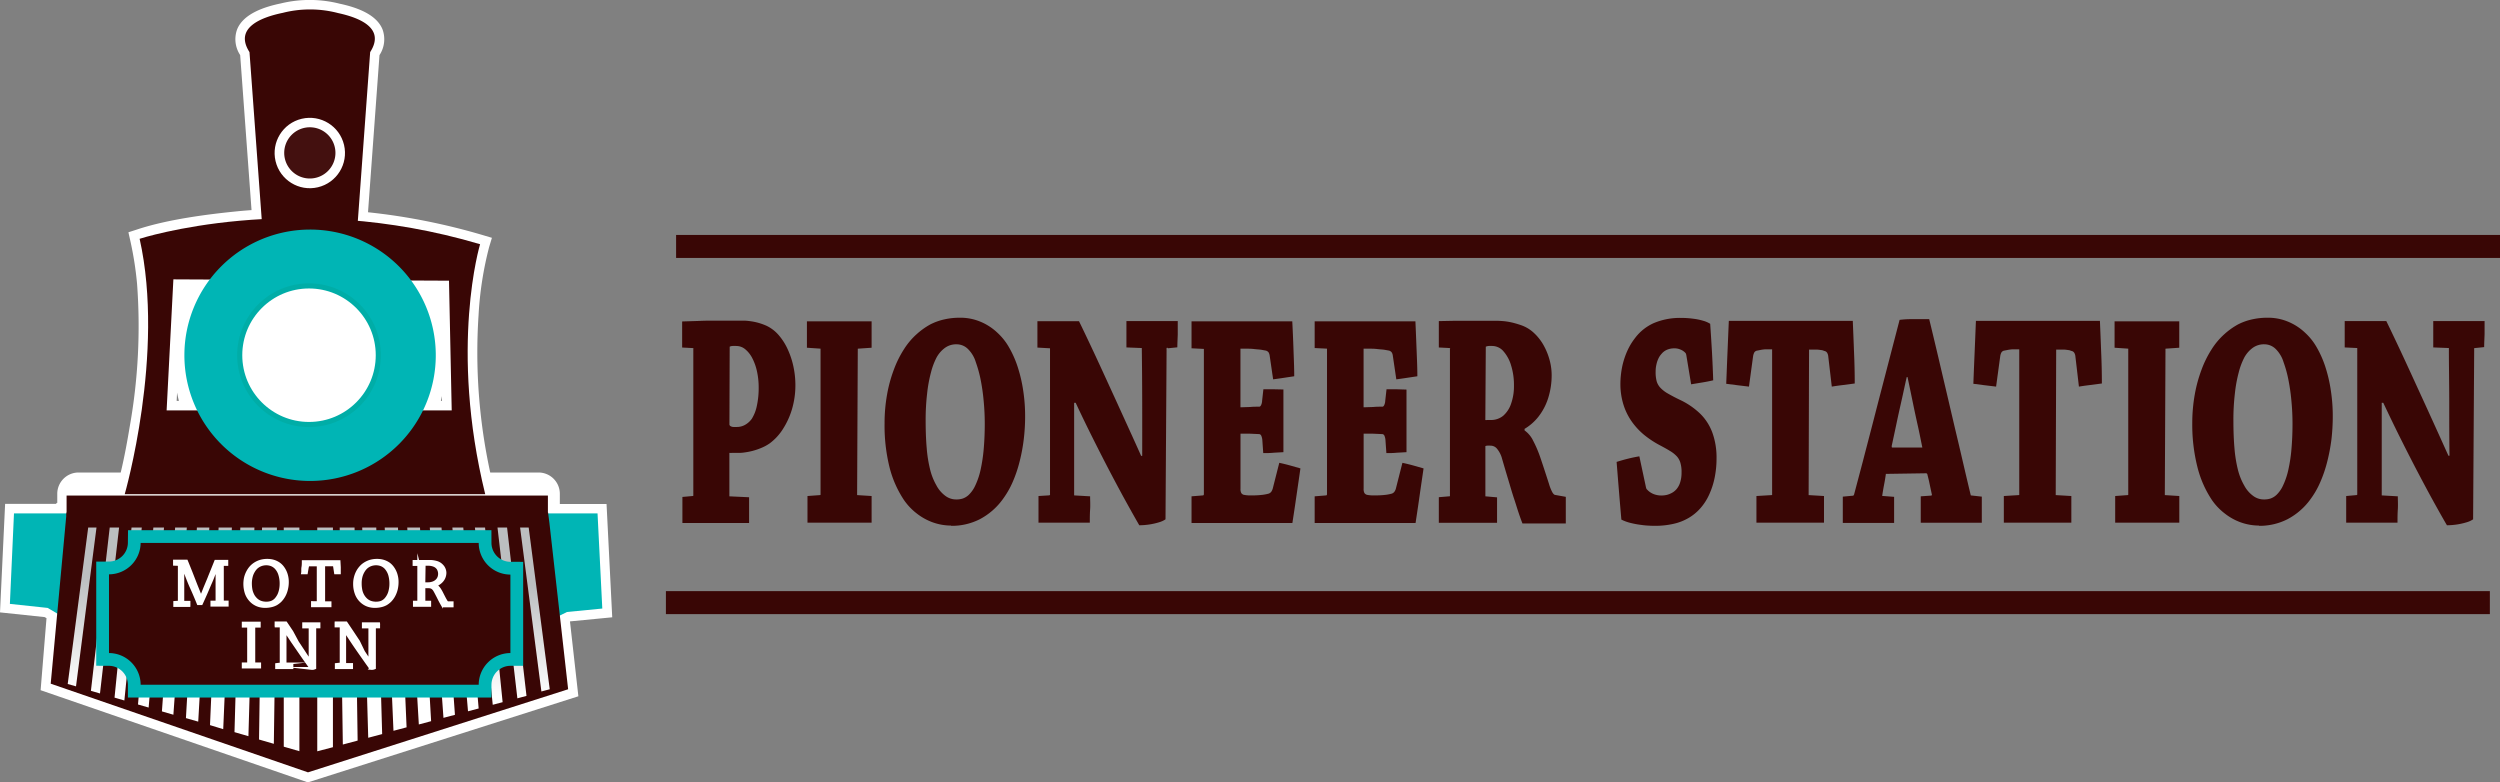 <svg xmlns="http://www.w3.org/2000/svg" xmlns:xlink="http://www.w3.org/1999/xlink" viewBox="0 0 488.09 152.75"><rect x="0" y="0" width="488.09" height="152.75" fill="#808080" stroke="none"/><defs><linearGradient id="a" x1="60.62" y1="113.46" x2="60.24" y2="135.39" gradientUnits="userSpaceOnUse"><stop offset="0" stop-color="#bcbec0"></stop><stop offset="1" stop-color="#fff"></stop></linearGradient></defs><title>PIONEER STATION MOTOR INN</title><path d="M49.11,41.05l-2.22-30.3a5.6,5.6,0,0,1-.6-5c1.25-3.14,5.5-4.45,8.53-5.08A23.84,23.84,0,0,1,66.39.74c.5.1,1,.23,1.5.36,2.56.71,5.74,2,6.8,4.66a5.62,5.62,0,0,1-.6,5L71.85,41.44A125.07,125.07,0,0,1,94.26,45.9l1.78.53-.54,1.79a67.08,67.08,0,0,0-2.07,13.35,110.26,110.26,0,0,0,2.28,30.68h9.43a4.16,4.16,0,0,1,4.16,4.15v2h9.12l1.11,22.12-8.25.8,1.64,14.62L60.11,152.75l-52.18-18,1.15-14.06-.36-.21L0,119.56,1,98.37H11l0-.18h.18V96.4a4.16,4.16,0,0,1,4.16-4.15h8.23c.72-3,1.3-6.17,1.79-9.15a111.65,111.65,0,0,0,1.4-27.68A65.88,65.88,0,0,0,25.44,47l-.37-1.65,1.61-.52c6-2,13.78-3,20-3.61.81-.08,1.62-.14,2.43-.2ZM86.05,78.27h.24l0-.93c-.07.31-.14.62-.22.93ZM34.57,76.65l-.08,1.62h.44q-.21-.81-.36-1.62Z" style="fill:#fff;fill-rule:evenodd"></path><polygon points="31.5 50.42 89.94 50.42 89.94 75.01 30.73 68.78 31.5 50.42" style="fill:#fff;fill-rule:evenodd"></polygon><path d="M27.26,46.62s30.07-9.76,66.47,1.06c0,0-6.07,20.05,1,48.8H24.35S32.27,69,27.26,46.62Zm6.59,7.92L32.53,80.12H88.19L87.66,54.8Z" style="fill:#390605;fill-rule:evenodd"></path><polygon points="2.73 100.23 116.66 100.23 117.59 118.81 110.7 119.48 100.06 124.76 16.44 122.92 9.32 118.69 1.93 117.9 2.73 100.23" style="fill:#00b5b5;fill-rule:evenodd"></polygon><polygon points="14.73 102.95 104.97 102.95 108.95 134.17 60.15 147.11 11.79 133.1 14.73 102.95" style="fill:#390605;fill-rule:evenodd"></polygon><path d="M14.73,100.05H107l.26,2,3.66,32.52L60.13,150.79,9.9,133.48,13,100.05ZM103,104.7H16.81l-2.55,26.49,45.91,13.47,46.26-12.41Z" style="fill:#390605"></path><path d="M17.16,103h1.68l-4,31-1.62-.46,4-30.56Zm4.26,0-3.67,31.87,1.77.52L23.25,103Zm4.26,0h2l-3.4,33.76-1.92-.56L25.68,103Zm4.26,0-3,34.54,2.08.6,3-35.14Zm4.25,0h2.28l-2.62,36.54-2.24-.65L34.19,103Zm4.25,0L36.3,140.2l2.4.69L40.87,103Zm4.24,0h2.59l-1.69,39.36L41,141.57,42.68,103Zm4.24,0h2.75L48.5,143.73l-2.72-.79,1.14-40Zm4.24,0h2.9l-.6,42.22-2.89-.84L51.16,103Zm4.24,0h3.05v43.66l-3.05-.88V103Zm6.53,0H65v42.88l-3.06.8V103Zm4.39,0h2.9l.6,41.59-2.89.77L66.32,103Zm4.4,0h2.74l1.15,40.32-2.72.72-1.17-41Zm4.39,0H77.7L79.38,142l-2.56.68L75.11,103Zm4.4,0H82l2.17,37.8-2.4.64L79.51,103Zm4.4,0,2.67,37.15,2.24-.59L86.2,103Zm4.41,0h2.13l3,35.32-2.08.55L88.32,103Zm4.4,0,3.48,34.6,1.93-.51L94.7,103Zm4.41,0H99l3.79,32.86-1.78.48L97.13,103Zm4.41,0L105.7,135l1.63-.43L103.22,103Z" style="fill-rule:evenodd;fill:url(#a)"></path><path d="M27.46,106h66a6.2,6.2,0,0,0,6.19,6.18V127.5a6.21,6.21,0,0,0-6.19,6.19h-66a6.21,6.21,0,0,0-6.18-6.19V112.13A6.2,6.2,0,0,0,27.46,106Z" style="fill:none;stroke:#00b5b5;stroke-miterlimit:22.926;stroke-width:4.984px;fill-rule:evenodd"></path><path d="M27.46,106h66a6.2,6.2,0,0,0,6.19,6.18V127.5a6.21,6.21,0,0,0-6.19,6.19h-66a6.21,6.21,0,0,0-6.18-6.19V112.13A6.2,6.2,0,0,0,27.46,106Z" style="fill:#390605;fill-rule:evenodd"></path><path d="M35,110.2c0,.56,0,1.15,0,1.77s0,1.25,0,1.9,0,1.27,0,1.9,0,1.21,0,1.78c0,0,0,0,0,0h0l-.89.06v.3c0,.11,0,.21,0,.31H36.9a3,3,0,0,0,0-.31c0-.11,0-.22,0-.32l-1.2,0c0-.55,0-1.11,0-1.68l0-1.75c0-.59,0-1.17,0-1.75s0-1.14,0-1.69h.08c.53,1.41,1,2.71,1.54,3.9s1,2.28,1.38,3.24h.61c.27-.58.55-1.21.86-1.91s.62-1.47,1-2.32.71-1.8,1.11-2.84h.08c0,.54,0,1.09,0,1.67s0,1.16,0,1.75,0,1.16,0,1.72,0,1.11,0,1.62c0,0,0,0,0,0l0,0-1,0c0,.09,0,.19,0,.3s0,.21,0,.31h3c0-.1,0-.2,0-.31v-.32l-.94,0c0-.59,0-1.2,0-1.82s0-1.26,0-1.89,0-1.25,0-1.86v-1.75a.07.07,0,0,1,0,0l0,0,.87,0c0-.1,0-.21,0-.32v-.31H42.11l-.66,1.64c-.23.57-.47,1.16-.71,1.77L40,114.77q-.36.92-.72,1.8h-.07l-1-2.49-.93-2.39c-.31-.76-.59-1.48-.87-2.15H34.06c0,.09,0,.2,0,.31v.32Z" style="fill:#fff"></path><path d="M51.73,118.41a5.38,5.38,0,0,0,1.2-.13,3.76,3.76,0,0,0,1-.37,4.44,4.44,0,0,0,.78-.59,4.54,4.54,0,0,0,.78-1.06,4.86,4.86,0,0,0,.46-1.26,5.65,5.65,0,0,0,.16-1.37,4.91,4.91,0,0,0-.21-1.46,4.3,4.3,0,0,0-.58-1.22,3.32,3.32,0,0,0-.86-.89,3.63,3.63,0,0,0-1.07-.51,4.27,4.27,0,0,0-1.19-.16,4.78,4.78,0,0,0-1.32.17,4.39,4.39,0,0,0-1.22.58,4,4,0,0,0-.73.65,4.66,4.66,0,0,0-.59.88,5.05,5.05,0,0,0-.41,1.07,5.81,5.81,0,0,0,.17,3.14,4,4,0,0,0,.89,1.4,3.47,3.47,0,0,0,.76.6,3.51,3.51,0,0,0,.93.39,4.22,4.22,0,0,0,1.09.14Zm.2-.67a3.07,3.07,0,0,1-1.1-.2,2.55,2.55,0,0,1-.93-.64,3,3,0,0,1-.57-.82,3.84,3.84,0,0,1-.33-1,7.27,7.27,0,0,1-.1-1.2,5.53,5.53,0,0,1,.18-1.36,3.65,3.65,0,0,1,.43-1,3.16,3.16,0,0,1,.58-.73,2.76,2.76,0,0,1,.87-.52,3,3,0,0,1,1-.18,2.85,2.85,0,0,1,1.08.2,2.45,2.45,0,0,1,.87.62,3.39,3.39,0,0,1,.72,1.32,5.79,5.79,0,0,1,.24,1.71,5.57,5.57,0,0,1-.14,1.3,4.17,4.17,0,0,1-.35,1,4.39,4.39,0,0,1-.48.71,2.26,2.26,0,0,1-.89.63A2.9,2.9,0,0,1,51.93,117.74Z" style="fill:#fff"></path><path d="M61,117.64c0,.1,0,.21,0,.32s0,.21,0,.31h3.44V118c0-.11,0-.22,0-.32l-1.24,0,0-7.4h1.51l.25,0a.47.47,0,0,1,.26.08.3.3,0,0,1,.08.17l.2,1.31.4,0,.36,0c0-.37,0-.73,0-1.1l-.06-1.1h-7c0,.37,0,.73-.07,1.11s0,.74-.06,1.1l.37,0,.38,0,.22-1.29a.22.22,0,0,1,.08-.18.37.37,0,0,1,.25-.08l.24,0,.31,0h1.2v7.36a0,0,0,0,1,0,0h0Z" style="fill:#fff"></path><path d="M73.16,118.41a5.38,5.38,0,0,0,1.2-.13,3.76,3.76,0,0,0,1-.37,4.44,4.44,0,0,0,.78-.59,4.54,4.54,0,0,0,.78-1.06,5.28,5.28,0,0,0,.47-1.26,6.19,6.19,0,0,0,.15-1.37,4.91,4.91,0,0,0-.21-1.46,4.3,4.3,0,0,0-.58-1.22,3.45,3.45,0,0,0-.85-.89,3.81,3.81,0,0,0-1.08-.51,4.2,4.2,0,0,0-1.18-.16,4.8,4.8,0,0,0-1.33.17,4.53,4.53,0,0,0-1.22.58,3.65,3.65,0,0,0-.72.65,4.26,4.26,0,0,0-.6.88,5,5,0,0,0-.4,1.07,4.88,4.88,0,0,0-.15,1.23,5.35,5.35,0,0,0,.32,1.91,3.8,3.8,0,0,0,.88,1.4,3.72,3.72,0,0,0,.76.6,3.51,3.51,0,0,0,.93.39,4.22,4.22,0,0,0,1.09.14Zm.21-.67a3.12,3.12,0,0,1-1.11-.2,2.55,2.55,0,0,1-.93-.64,3.26,3.26,0,0,1-.57-.82,3.48,3.48,0,0,1-.32-1,6.33,6.33,0,0,1-.1-1.2,5.11,5.11,0,0,1,.17-1.36,4,4,0,0,1,.43-1,3.16,3.16,0,0,1,.58-.73,2.76,2.76,0,0,1,.87-.52,3,3,0,0,1,1-.18,2.86,2.86,0,0,1,1.09.2,2.45,2.45,0,0,1,.87.62,3.67,3.67,0,0,1,.72,1.32,6.15,6.15,0,0,1,.23,1.71,5.57,5.57,0,0,1-.14,1.3,3.76,3.76,0,0,1-.35,1,3.83,3.83,0,0,1-.48.71,2.3,2.3,0,0,1-.88.63A3,3,0,0,1,73.37,117.74Z" style="fill:#fff"></path><path d="M81.75,110.18v7.38s0,0,0,0h0l-.85,0c0,.11,0,.21,0,.32v.31H83.9c0-.1,0-.21,0-.32v-.31l-1.13,0v-3l.12,0h.66a2.15,2.15,0,0,1,.55.06,1,1,0,0,1,.39.2,1.64,1.64,0,0,1,.32.36c.08.14.18.31.29.52s.23.45.36.69l.37.74c.13.25.25.47.37.68a4.19,4.19,0,0,0,.32.49h1.76c0-.1,0-.2,0-.31s0-.21,0-.31l-.84,0s-.1,0-.16-.07a1,1,0,0,1-.22-.29c-.09-.14-.21-.35-.36-.64s-.32-.62-.45-.88a7.08,7.08,0,0,0-.39-.69,2.87,2.87,0,0,0-.38-.49,1.34,1.34,0,0,0-.43-.3v-.07a3.31,3.31,0,0,0,.93-.55,2.56,2.56,0,0,0,.65-.81,2.48,2.48,0,0,0,.25-1.07,2,2,0,0,0-.14-.68,1.85,1.85,0,0,0-.35-.59,2.57,2.57,0,0,0-.52-.47,2.47,2.47,0,0,0-.64-.29,5.32,5.32,0,0,0-.59-.13,5.16,5.16,0,0,0-.58-.06H81.64l-.81,0c0,.1,0,.2,0,.31v.31l.93,0Zm1.07,0a.74.74,0,0,1,.25,0l.52,0a3,3,0,0,1,1.16.21,1.69,1.69,0,0,1,.78.63,2,2,0,0,1,.16,1.69,1.76,1.76,0,0,1-.39.61,2,2,0,0,1-.72.46,2.82,2.82,0,0,1-1.07.18H83l-.24,0Z" style="fill:#fff"></path><path d="M48.53,122.26v7.35a.43.43,0,0,1,0,0h-.05l-1,0c0,.1,0,.21,0,.32v.31h3.22c0-.1,0-.21,0-.32v-.31l-1.14,0,0-7.35a.43.43,0,0,1,0,0h0l1.06,0c0-.1,0-.2,0-.3v-.32H47.48c0,.1,0,.21,0,.32s0,.2,0,.3Z" style="fill:#fff"></path><path d="M54,129.73a3,3,0,0,0,0,.31v.31H57c0-.1,0-.2,0-.31v-.31l-1.34,0c0-1.08,0-2.16,0-3.25v-3.25h.08l1.32,2,1.32,1.92c.43.62.84,1.22,1.24,1.78s.78,1.09,1.13,1.57a1.69,1.69,0,0,0,.38,0,1.87,1.87,0,0,0,.33-.1l0-8s0,0,0,0h0l.82,0c0-.1,0-.2,0-.31s0-.21,0-.31h-3v.31c0,.11,0,.22,0,.32l1.26,0c0,1.09,0,2.19,0,3.29s0,2.21,0,3.31h-.07l-1.16-1.77-1.23-1.86L57,123.37c-.41-.61-.8-1.2-1.19-1.77H53.89c0,.09,0,.2,0,.3a1.71,1.71,0,0,0,0,.32l1,0v7.41a.06.06,0,0,1,0,0h0Z" style="fill:#fff"></path><path d="M65.65,129.73c0,.1,0,.2,0,.31v.31h3c0-.1,0-.2,0-.31s0-.21,0-.31l-1.35,0c0-1.08,0-2.16,0-3.25v-3.25h.09l1.32,2c.44.66.88,1.3,1.31,1.92l1.25,1.78c.4.57.77,1.09,1.12,1.57a1.72,1.72,0,0,0,.39,0,1.87,1.87,0,0,0,.33-.1l0-8s0,0,0,0h0l.82,0v-.31a1.6,1.6,0,0,0,0-.31h-3c0,.1,0,.21,0,.31s0,.22,0,.32l1.27,0,0,3.29c0,1.1,0,2.21,0,3.31h-.06c-.38-.57-.76-1.16-1.17-1.77L70,125.23c-.42-.62-.83-1.24-1.24-1.86l-1.19-1.77H65.6a2.83,2.83,0,0,0,0,.3v.32l1,0v7.41s0,0,0,0h0Z" style="fill:#fff"></path><path d="M35,110.2c0,.56,0,1.15,0,1.77s0,1.25,0,1.9,0,1.27,0,1.9,0,1.21,0,1.78c0,0,0,0,0,0h0l-.89.06v.3c0,.11,0,.21,0,.31H36.9a3,3,0,0,0,0-.31c0-.11,0-.22,0-.32l-1.2,0c0-.55,0-1.11,0-1.68l0-1.75c0-.59,0-1.17,0-1.75s0-1.14,0-1.69h.08c.53,1.41,1,2.71,1.54,3.9s1,2.28,1.38,3.24h.61c.27-.58.55-1.21.86-1.91s.62-1.47,1-2.32.71-1.8,1.11-2.84h.08c0,.54,0,1.09,0,1.67s0,1.16,0,1.75,0,1.16,0,1.72,0,1.11,0,1.62c0,0,0,0,0,0l0,0-1,0c0,.09,0,.19,0,.3s0,.21,0,.31h3c0-.1,0-.2,0-.31v-.32l-.94,0c0-.59,0-1.2,0-1.82s0-1.26,0-1.89,0-1.25,0-1.86v-1.75a.07.07,0,0,1,0,0l0,0,.87,0c0-.1,0-.21,0-.32v-.31H42.11l-.66,1.64c-.23.57-.47,1.16-.71,1.77L40,114.77q-.36.92-.72,1.8h-.07l-1-2.49-.93-2.39c-.31-.76-.59-1.48-.87-2.15H34.06c0,.09,0,.2,0,.31v.32Z" style="fill:none;stroke:#fff;stroke-miterlimit:22.926;stroke-width:0.546px"></path><path d="M51.73,118.41a5.38,5.38,0,0,0,1.2-.13,3.76,3.76,0,0,0,1-.37,4.44,4.44,0,0,0,.78-.59,4.54,4.54,0,0,0,.78-1.06,4.86,4.86,0,0,0,.46-1.26,5.65,5.65,0,0,0,.16-1.37,4.91,4.91,0,0,0-.21-1.46,4.3,4.3,0,0,0-.58-1.22,3.32,3.32,0,0,0-.86-.89,3.63,3.63,0,0,0-1.07-.51,4.27,4.27,0,0,0-1.19-.16,4.78,4.78,0,0,0-1.32.17,4.39,4.39,0,0,0-1.22.58,4,4,0,0,0-.73.65,4.66,4.66,0,0,0-.59.88,5.05,5.05,0,0,0-.41,1.07,5.81,5.81,0,0,0,.17,3.14,4,4,0,0,0,.89,1.4,3.47,3.47,0,0,0,.76.6,3.51,3.51,0,0,0,.93.39,4.22,4.22,0,0,0,1.09.14Zm.2-.67a3.07,3.07,0,0,1-1.1-.2,2.55,2.55,0,0,1-.93-.64,3,3,0,0,1-.57-.82,3.84,3.84,0,0,1-.33-1,7.27,7.27,0,0,1-.1-1.2,5.53,5.53,0,0,1,.18-1.36,3.65,3.65,0,0,1,.43-1,3.16,3.16,0,0,1,.58-.73,2.76,2.76,0,0,1,.87-.52,3,3,0,0,1,1-.18,2.85,2.85,0,0,1,1.08.2,2.45,2.45,0,0,1,.87.62,3.39,3.39,0,0,1,.72,1.32,5.79,5.79,0,0,1,.24,1.71,5.57,5.57,0,0,1-.14,1.3,4.17,4.17,0,0,1-.35,1,4.39,4.39,0,0,1-.48.71,2.26,2.26,0,0,1-.89.63A2.9,2.9,0,0,1,51.93,117.74Z" style="fill:none;stroke:#fff;stroke-miterlimit:22.926;stroke-width:0.546px"></path><path d="M61,117.64c0,.1,0,.21,0,.32s0,.21,0,.31h3.44V118c0-.11,0-.22,0-.32l-1.24,0,0-7.4h1.51l.25,0a.47.47,0,0,1,.26.08.3.3,0,0,1,.08.17l.2,1.31.4,0,.36,0c0-.37,0-.73,0-1.1l-.06-1.1h-7c0,.37,0,.73-.07,1.11s0,.74-.06,1.1l.37,0,.38,0,.22-1.29a.22.22,0,0,1,.08-.18.37.37,0,0,1,.25-.08l.24,0,.31,0h1.2v7.36a0,0,0,0,1,0,0h0Z" style="fill:none;stroke:#fff;stroke-miterlimit:22.926;stroke-width:0.546px"></path><path d="M73.16,118.41a5.38,5.38,0,0,0,1.2-.13,3.76,3.76,0,0,0,1-.37,4.44,4.44,0,0,0,.78-.59,4.54,4.54,0,0,0,.78-1.06,5.28,5.28,0,0,0,.47-1.26,6.19,6.19,0,0,0,.15-1.37,4.91,4.91,0,0,0-.21-1.46,4.3,4.3,0,0,0-.58-1.22,3.45,3.45,0,0,0-.85-.89,3.81,3.81,0,0,0-1.08-.51,4.2,4.2,0,0,0-1.18-.16,4.8,4.8,0,0,0-1.33.17,4.53,4.53,0,0,0-1.22.58,3.65,3.65,0,0,0-.72.65,4.26,4.26,0,0,0-.6.88,5,5,0,0,0-.4,1.07,4.88,4.88,0,0,0-.15,1.23,5.35,5.35,0,0,0,.32,1.91,3.8,3.8,0,0,0,.88,1.4,3.72,3.72,0,0,0,.76.6,3.51,3.51,0,0,0,.93.39,4.22,4.22,0,0,0,1.09.14Zm.21-.67a3.12,3.12,0,0,1-1.11-.2,2.55,2.55,0,0,1-.93-.64,3.26,3.26,0,0,1-.57-.82,3.48,3.48,0,0,1-.32-1,6.33,6.33,0,0,1-.1-1.2,5.11,5.11,0,0,1,.17-1.36,4,4,0,0,1,.43-1,3.16,3.16,0,0,1,.58-.73,2.76,2.76,0,0,1,.87-.52,3,3,0,0,1,1-.18,2.86,2.86,0,0,1,1.09.2,2.45,2.45,0,0,1,.87.62,3.67,3.67,0,0,1,.72,1.32,6.15,6.15,0,0,1,.23,1.71,5.57,5.57,0,0,1-.14,1.3,3.76,3.76,0,0,1-.35,1,3.83,3.83,0,0,1-.48.71,2.3,2.3,0,0,1-.88.63A3,3,0,0,1,73.37,117.74Z" style="fill:none;stroke:#fff;stroke-miterlimit:22.926;stroke-width:0.546px"></path><path d="M81.75,110.18v7.38s0,0,0,0h0l-.85,0c0,.11,0,.21,0,.32v.31H83.9c0-.1,0-.21,0-.32v-.31l-1.13,0v-3l.12,0h.66a2.15,2.15,0,0,1,.55.06,1,1,0,0,1,.39.2,1.64,1.64,0,0,1,.32.36c.08.14.18.31.29.52s.23.45.36.69l.37.74c.13.25.25.47.37.68a4.19,4.19,0,0,0,.32.49h1.76c0-.1,0-.2,0-.31s0-.21,0-.31l-.84,0s-.1,0-.16-.07a1,1,0,0,1-.22-.29c-.09-.14-.21-.35-.36-.64s-.32-.62-.45-.88a7.08,7.08,0,0,0-.39-.69,2.87,2.87,0,0,0-.38-.49,1.34,1.34,0,0,0-.43-.3v-.07a3.31,3.31,0,0,0,.93-.55,2.56,2.56,0,0,0,.65-.81,2.48,2.48,0,0,0,.25-1.07,2,2,0,0,0-.14-.68,1.85,1.85,0,0,0-.35-.59,2.57,2.57,0,0,0-.52-.47,2.47,2.47,0,0,0-.64-.29,5.32,5.32,0,0,0-.59-.13,5.16,5.16,0,0,0-.58-.06H81.64l-.81,0c0,.1,0,.2,0,.31v.31l.93,0Zm1.07,0a.74.74,0,0,1,.25,0l.52,0a3,3,0,0,1,1.16.21,1.69,1.69,0,0,1,.78.63,2,2,0,0,1,.16,1.69,1.76,1.76,0,0,1-.39.61,2,2,0,0,1-.72.46,2.82,2.82,0,0,1-1.07.18H83l-.24,0Z" style="fill:none;stroke:#fff;stroke-miterlimit:22.926;stroke-width:0.546px"></path><path d="M48.53,122.26v7.35a.43.43,0,0,1,0,0h-.05l-1,0c0,.1,0,.21,0,.32v.31h3.22c0-.1,0-.21,0-.32v-.31l-1.14,0,0-7.35a.43.43,0,0,1,0,0h0l1.06,0c0-.1,0-.2,0-.3v-.32H47.48c0,.1,0,.21,0,.32s0,.2,0,.3Z" style="fill:none;stroke:#fff;stroke-miterlimit:22.926;stroke-width:0.546px"></path><path d="M54,129.73a3,3,0,0,0,0,.31v.31H57c0-.1,0-.2,0-.31v-.31l-1.34,0c0-1.08,0-2.16,0-3.25v-3.25h.08l1.32,2,1.32,1.92c.43.62.84,1.22,1.24,1.78s.78,1.09,1.13,1.57a1.69,1.69,0,0,0,.38,0,1.87,1.87,0,0,0,.33-.1l0-8s0,0,0,0h0l.82,0c0-.1,0-.2,0-.31s0-.21,0-.31h-3v.31c0,.11,0,.22,0,.32l1.26,0c0,1.09,0,2.19,0,3.29s0,2.21,0,3.31h-.07l-1.16-1.77-1.23-1.86L57,123.37c-.41-.61-.8-1.2-1.19-1.77H53.89c0,.09,0,.2,0,.3a1.71,1.71,0,0,0,0,.32l1,0v7.41a.06.06,0,0,1,0,0h0Z" style="fill:none;stroke:#fff;stroke-miterlimit:22.926;stroke-width:0.546px"></path><path d="M65.65,129.73c0,.1,0,.2,0,.31v.31h3c0-.1,0-.2,0-.31s0-.21,0-.31l-1.35,0c0-1.08,0-2.16,0-3.25v-3.25h.09l1.32,2c.44.66.88,1.3,1.31,1.92l1.25,1.78c.4.57.77,1.09,1.12,1.57a1.72,1.72,0,0,0,.39,0,1.87,1.87,0,0,0,.33-.1l0-8s0,0,0,0h0l.82,0v-.31a1.6,1.6,0,0,0,0-.31h-3c0,.1,0,.21,0,.31s0,.22,0,.32l1.27,0,0,3.29c0,1.1,0,2.21,0,3.31h-.06c-.38-.57-.76-1.16-1.17-1.77L70,125.23c-.42-.62-.83-1.24-1.24-1.86l-1.19-1.77H65.6a2.83,2.83,0,0,0,0,.3v.32l1,0v7.41s0,0,0,0h0Z" style="fill:none;stroke:#fff;stroke-miterlimit:22.926;stroke-width:0.546px"></path><path d="M66,2.55c4.35.94,9.25,3,6.27,7.62L69.61,46.56H51.37L48.71,10.17c-3-4.66,2.08-6.75,6.49-7.66A21.59,21.59,0,0,1,66,2.55Z" style="fill:#390605;fill-rule:evenodd"></path><circle cx="60.49" cy="29.87" r="6.87" transform="translate(-5.25 14.7) rotate(-13.28)" style="fill:#fff"></circle><path d="M60.49,34.85a5,5,0,1,0-5-5A5,5,0,0,0,60.49,34.85Z" style="fill:#43100f;fill-rule:evenodd"></path><path d="M135.36,68V96.6a.47.47,0,0,1,0,.17.16.16,0,0,1-.13.07l-2,.18c0,.83,0,1.68,0,2.55s0,1.71,0,2.54l2.64,0,2.77,0,2.65,0,2.62,0,2.34,0c0-.83,0-1.67,0-2.53s0-1.7,0-2.5l-3.85-.18,0-8.48a4.21,4.21,0,0,0,.52,0l.77,0h.69a7.5,7.5,0,0,0,1.08-.1,12.45,12.45,0,0,0,3.24-.9,8.26,8.26,0,0,0,1.6-.88,10.37,10.37,0,0,0,2.55-2.77,15.13,15.13,0,0,0,1.78-3.9,16.48,16.48,0,0,0,.66-4.59,17.44,17.44,0,0,0-.4-3.78,15.9,15.9,0,0,0-1.15-3.41,11.36,11.36,0,0,0-1.78-2.74,7.22,7.22,0,0,0-2.34-1.76,11.65,11.65,0,0,0-2.24-.73,13.56,13.56,0,0,0-2-.26c-.65,0-1.3,0-1.93,0l-3.54,0c-1.19,0-2.36,0-3.5.06l-3.23.1c0,.79,0,1.63,0,2.52v2.57l2.28.12Zm7.1-.31a1.26,1.26,0,0,1,.5-.14,7.24,7.24,0,0,1,.85,0,2.7,2.7,0,0,1,1.69.64,5.44,5.44,0,0,1,1.37,1.73,10.24,10.24,0,0,1,.92,2.59,14.39,14.39,0,0,1,.33,3.16,16.11,16.11,0,0,1-.36,3.58,7.56,7.56,0,0,1-1,2.54,4.13,4.13,0,0,1-1.32,1.17,3.25,3.25,0,0,1-1.55.4c-.25,0-.48,0-.71,0a1.19,1.19,0,0,1-.55-.16.43.43,0,0,1-.22-.42Z" style="fill:#390605"></path><path d="M160.2,68.07V96.42a.47.47,0,0,1,0,.17s-.06.07-.1.07l-2.45.18c0,.86,0,1.73,0,2.61s0,1.74,0,2.6l2,0,2.14,0,2,0,2.22,0,2.22,0,1.94,0c0-.86,0-1.73,0-2.6V96.84l-2.83-.18.13-28.29v-.22c0-.05,0-.08.08-.08l2.62-.18c0-.83,0-1.69,0-2.58s0-1.75,0-2.57h-1.93l-2.15,0-2.18,0-2.12,0-2.25,0h-2v5.15Z" style="fill:#390605"></path><path d="M185.68,102.66a12,12,0,0,0,5.63-1.3,13,13,0,0,0,4.48-3.91,17.16,17.16,0,0,0,1.91-3.32,25.26,25.26,0,0,0,1.36-4,34.11,34.11,0,0,0,.81-4.33,37,37,0,0,0,.27-4.45,32.84,32.84,0,0,0-.38-5.13,28.05,28.05,0,0,0-1.08-4.61A19.84,19.84,0,0,0,197,67.82,11.7,11.7,0,0,0,194.77,65a10.83,10.83,0,0,0-3.45-2.23,10.08,10.08,0,0,0-3.86-.74,13.62,13.62,0,0,0-3.06.32,11.35,11.35,0,0,0-2.79,1,13.9,13.9,0,0,0-2.65,1.9,13.76,13.76,0,0,0-2.43,2.87,20.34,20.34,0,0,0-2,4,27.23,27.23,0,0,0-1.34,4.89,31.84,31.84,0,0,0-.49,5.67,33.8,33.8,0,0,0,.95,8.48,20.52,20.52,0,0,0,2.85,6.48,11.74,11.74,0,0,0,2.47,2.6,11.33,11.33,0,0,0,3.13,1.74,10.73,10.73,0,0,0,3.57.63Zm1-5.15a3.46,3.46,0,0,1-2-.62,6,6,0,0,1-1.85-2.11,11.92,11.92,0,0,1-1.23-3.08,25.6,25.6,0,0,1-.67-4.18c-.14-1.58-.21-3.41-.21-5.46a44.15,44.15,0,0,1,.29-5.25,27,27,0,0,1,.76-4.14,13.39,13.39,0,0,1,1.1-2.91,5.73,5.73,0,0,1,1.67-1.88,3.74,3.74,0,0,1,2.22-.66,3.15,3.15,0,0,1,2.17.87,6.09,6.09,0,0,1,1.59,2.64,23.92,23.92,0,0,1,.91,3.27,38,38,0,0,1,.6,4.1,46.62,46.62,0,0,1,.23,4.69c0,1.7-.07,3.31-.2,4.82a31.56,31.56,0,0,1-.63,4.18,14.35,14.35,0,0,1-1.16,3.29,6,6,0,0,1-1.15,1.55,3.29,3.29,0,0,1-1.18.71A4.08,4.08,0,0,1,186.66,97.51Z" style="fill:#390605"></path><path d="M202.75,96.84q0,1.29,0,2.61c0,.87,0,1.74,0,2.6l1.92,0,2.05,0,2.08,0,2.07,0,1.9,0c0-.83,0-1.69.06-2.57s0-1.75,0-2.58l-3.12-.18c0-3,0-6,0-9s0-6,0-9.08h.3c1.21,2.59,2.42,5.07,3.6,7.42s2.31,4.56,3.39,6.61,2.08,3.91,3,5.57,1.73,3.1,2.43,4.31a13.48,13.48,0,0,0,3.89-.59,4.44,4.44,0,0,0,1.23-.57l.21-33.13a.45.45,0,0,1,0-.24A.1.1,0,0,1,228,68l1.86-.19c0-.85.06-1.72.08-2.59V62.68h-1.41l-1.56,0-1.55,0h-5.5c0,.79,0,1.65,0,2.55s0,1.76,0,2.6l3,.12q.07,5.22.08,10.51T223,89h-.21q-1.09-2.44-2.35-5.2t-2.57-5.64q-1.31-2.86-2.6-5.67t-2.46-5.29c-.79-1.67-1.5-3.16-2.15-4.49h-8.12q0,1.23,0,2.55c0,.87,0,1.74,0,2.6L205,68l0,28.47a.26.26,0,0,1,0,.14.32.32,0,0,1-.14.1Z" style="fill:#390605"></path><path d="M232.63,96.9c0,.86,0,1.73,0,2.61s0,1.74,0,2.6l2.82,0c1,0,2,0,3,0h4.34l4,0,3.29,0h2.24q.42-2.69.8-5.35c.26-1.79.52-3.55.77-5.31l-2-.57c-.7-.19-1.41-.37-2.13-.52l-1.23,4.85a2.24,2.24,0,0,1-.3.75,1.09,1.09,0,0,1-.5.4,7.91,7.91,0,0,1-1.26.25,16.81,16.81,0,0,1-2.08.11,6.63,6.63,0,0,1-1.42-.09.83.83,0,0,1-.63-.38,1.7,1.7,0,0,1-.15-.86V84.67c.61,0,1.22,0,1.81,0l1.78.08a.49.49,0,0,1,.45.29,2.59,2.59,0,0,1,.23,1l.17,2.42c.68,0,1.36,0,2-.07l1.94-.11c0-.8,0-1.72,0-2.75s0-2.09,0-3.19,0-2.18,0-3.24,0-2.09,0-3.06L248.66,76c-.68,0-1.35,0-2,0l-.25,2.24a2.16,2.16,0,0,1-.2.85c-.1.2-.22.31-.35.31-.59,0-1.18,0-1.79.06l-1.89.06V68.07h.42c.87,0,1.6,0,2.19.07s1.06.09,1.42.14l.83.15a1,1,0,0,1,.62.35,1.66,1.66,0,0,1,.23.68l.67,4.6c.71-.09,1.41-.19,2.12-.3l2-.3c0-1.79-.09-3.59-.15-5.38s-.14-3.59-.23-5.34H232.63c0,.82,0,1.68,0,2.58V68l2.41.12V96.48a.34.34,0,0,1-.05.17.19.19,0,0,1-.12.07Z" style="fill:#390605"></path><path d="M256.67,96.9c0,.86,0,1.73,0,2.61s0,1.74,0,2.6l2.82,0,3,0h4.34l4,0,3.29,0h2.25c.27-1.79.54-3.57.79-5.35s.52-3.55.77-5.31l-2-.57c-.69-.19-1.41-.37-2.13-.52l-1.23,4.85a2,2,0,0,1-.3.75,1.09,1.09,0,0,1-.5.4,7.75,7.75,0,0,1-1.25.25,16.87,16.87,0,0,1-2.09.11,6.63,6.63,0,0,1-1.42-.09.87.87,0,0,1-.63-.38,1.7,1.7,0,0,1-.15-.86V84.67c.61,0,1.22,0,1.81,0l1.79.08a.5.5,0,0,1,.45.29,2.84,2.84,0,0,1,.22,1l.17,2.42c.68,0,1.36,0,2-.07l1.93-.11c0-.8,0-1.72,0-2.75s0-2.09,0-3.19V79.12c0-1.07,0-2.09,0-3.06L272.7,76c-.68,0-1.35,0-2,0l-.25,2.24a2.16,2.16,0,0,1-.2.85c-.1.2-.21.31-.35.31-.59,0-1.18,0-1.79.06l-1.89.06V68.07h.43c.86,0,1.6,0,2.18.07s1.06.09,1.42.14l.84.15a1,1,0,0,1,.61.35,1.52,1.52,0,0,1,.23.68l.68,4.6c.7-.09,1.41-.19,2.11-.3l2-.3c0-1.79-.09-3.59-.16-5.38s-.14-3.59-.22-5.34H256.67q0,1.23,0,2.58c0,.89,0,1.77,0,2.63l2.41.12V96.48a.34.34,0,0,1-.05.17.17.17,0,0,1-.12.07Z" style="fill:#390605"></path><path d="M283.08,68l0,28.65a.38.38,0,0,1,0,.16c0,.05,0,.08-.05.08l-2.12.18v5l1.69,0,1.81,0h7.87c0-.82,0-1.65,0-2.48s0-1.67,0-2.49L290,96.9l0-9.81a1.11,1.11,0,0,1,.34-.08,4.14,4.14,0,0,1,.67,0,1.61,1.61,0,0,1,1.26.6,5.06,5.06,0,0,1,1,2l.63,2.15c.25.85.53,1.76.82,2.74s.59,2,.9,2.92.59,1.87.87,2.7.53,1.53.75,2.08H298l1.17,0,1.32,0,1.21,0h4V97l-2-.36c-.23,0-.44-.2-.64-.55a8.76,8.76,0,0,1-.63-1.58q-.92-2.88-1.64-5a23.19,23.19,0,0,0-1.47-3.48,5.28,5.28,0,0,0-1.67-2v-.3a9.79,9.79,0,0,0,2.71-2.38,11.52,11.52,0,0,0,1.87-3.53,14.8,14.8,0,0,0,.71-4.63,11.43,11.43,0,0,0-.43-3,12.71,12.71,0,0,0-1.21-2.9,9.89,9.89,0,0,0-1.91-2.37,7,7,0,0,0-2.5-1.46c-.61-.21-1.18-.37-1.68-.49a13.62,13.62,0,0,0-1.44-.25q-.69-.07-1.44-.09h-1.65l-3.35,0-3.32,0-3.1.06v2.55c0,.85,0,1.72,0,2.6l2.28.12Zm7-.31a1.83,1.83,0,0,1,.52-.14,6.37,6.37,0,0,1,.83,0,2.89,2.89,0,0,1,2.07,1,7.29,7.29,0,0,1,1.5,2.73,12.9,12.9,0,0,1,.58,4,10.25,10.25,0,0,1-.56,3.53,5.41,5.41,0,0,1-1.56,2.38A3.78,3.78,0,0,1,291,82h-.65a1.06,1.06,0,0,1-.36,0Z" style="fill:#390605"></path><path d="M320.06,89.09c-.72.12-1.48.28-2.25.47s-1.5.41-2.19.62q.22,2.77.45,5.59t.48,5.67a8,8,0,0,0,1.5.58,17.38,17.38,0,0,0,1.72.37c.59.09,1.17.17,1.74.21s1.06.06,1.51.06a16.13,16.13,0,0,0,3.71-.39,10,10,0,0,0,2.95-1.15A9.19,9.19,0,0,0,332,99.2a10.58,10.58,0,0,0,1.71-2.68,14.91,14.91,0,0,0,1.06-3.31,18.58,18.58,0,0,0,.36-3.7,14.23,14.23,0,0,0-.8-5A10.1,10.1,0,0,0,332,80.83a14.66,14.66,0,0,0-3.9-2.71c-1-.47-1.78-.9-2.42-1.26a6.2,6.2,0,0,1-1.48-1.12,3.14,3.14,0,0,1-.76-1.31,6.81,6.81,0,0,1-.2-1.88,6.19,6.19,0,0,1,.18-1.51,5.22,5.22,0,0,1,.42-1.16,3.54,3.54,0,0,1,.54-.78,2.82,2.82,0,0,1,1.14-.84,3.56,3.56,0,0,1,1.4-.25,2.84,2.84,0,0,1,1.2.25,2.58,2.58,0,0,1,.95.66.5.5,0,0,1,.1.19,1.54,1.54,0,0,1,.07.29l.93,5.63,2.24-.37c.74-.12,1.43-.26,2.07-.41q-.09-2.75-.24-5.52c-.11-1.85-.22-3.69-.35-5.51a5.07,5.07,0,0,0-1.35-.59,12,12,0,0,0-2-.41,17,17,0,0,0-2.31-.15,13.09,13.09,0,0,0-5.33,1A9.34,9.34,0,0,0,319.22,66a12.08,12.08,0,0,0-1.48,2.44,15.28,15.28,0,0,0-1,3,17.38,17.38,0,0,0-.38,3.54,13.51,13.51,0,0,0,.59,4,11.77,11.77,0,0,0,1.6,3.28,13.49,13.49,0,0,0,2.4,2.61,18.68,18.68,0,0,0,3,2c.82.43,1.51.81,2.07,1.16a5.88,5.88,0,0,1,1.35,1.06,3.2,3.2,0,0,1,.71,1.29,6.34,6.34,0,0,1,.22,1.88,6.16,6.16,0,0,1-.27,1.91,3.7,3.7,0,0,1-.74,1.36,3.19,3.19,0,0,1-.86.69,4.38,4.38,0,0,1-1,.4,4.92,4.92,0,0,1-1.06.12,4.06,4.06,0,0,1-1.52-.28,3.4,3.4,0,0,1-1.27-.87.5.5,0,0,1-.16-.22,2.34,2.34,0,0,1-.09-.33Z" style="fill:#390605"></path><path d="M342.92,96.84q0,1.32,0,2.61c0,.85,0,1.72,0,2.6l2.21,0,2.28,0,2.15,0,2.28,0,2.27,0,2,0c0-.86,0-1.73,0-2.6s0-1.75,0-2.61l-3-.18.08-28.41c.63,0,1.12,0,1.49,0a7,7,0,0,1,.88.1c.22,0,.41.1.59.16a.84.84,0,0,1,.58.38,1.81,1.81,0,0,1,.22.77l.68,5.82c.75-.12,1.51-.23,2.29-.32l2.19-.29q0-3.09-.14-6.17c-.07-2-.16-4.07-.24-6.06h-4l-1.13,0-1.76,0h-13.3l-1.5,0-1.41,0h-1.1c-.09,2-.17,4.06-.26,6.12s-.16,4.11-.25,6.17l2.19.28,2.25.27.8-5.88a2.51,2.51,0,0,1,.21-.73.8.8,0,0,1,.6-.42l.66-.13a7.84,7.84,0,0,1,.91-.12c.36,0,.81,0,1.34,0V96.42a.32.32,0,0,1,0,.17.11.11,0,0,1-.09.07Z" style="fill:#390605"></path><path d="M359.78,97c0,.82,0,1.66,0,2.5v2.59H369.8c0-.85,0-1.71,0-2.56s0-1.71,0-2.53l-2.33-.18c.1-.66.21-1.36.36-2.13s.27-1.48.36-2.17l7.82-.12a.33.33,0,0,1,.19.06.38.38,0,0,1,.11.24c.08.31.18.71.29,1.17l.3,1.42.25,1.17a.24.24,0,0,1,0,.22.16.16,0,0,1-.15.08L375,96.9c0,.85,0,1.7,0,2.56s0,1.71,0,2.59h11.92c0-.85,0-1.71,0-2.56s0-1.71,0-2.53l-2.15-.24q-.71-2.94-1.5-6.35t-1.66-7.05q-.85-3.63-1.71-7.31c-.58-2.45-1.13-4.83-1.68-7.15s-1.07-4.5-1.57-6.55c-1.56,0-2.82,0-3.78,0a18.4,18.4,0,0,0-2,.14l-1.66,6.38-1.82,7c-.63,2.41-1.25,4.83-1.87,7.23s-1.24,4.75-1.82,7L362,96.48a.64.64,0,0,1-.1.22.19.19,0,0,1-.16.08l-1.94.18Zm12.64-23.38c.34,1.61.67,3.2,1,4.81s.66,3.15,1,4.66.61,2.94.89,4.28h-5.87c-.05,0-.07,0-.1-.09a.86.86,0,0,1,0-.27c.3-1.39.61-2.82.92-4.3s.65-3,1-4.55.65-3,1-4.54Z" style="fill:#390605"></path><path d="M391.22,96.84c0,.88,0,1.75,0,2.61v2.6l2.21,0,2.27,0,2.15,0,2.29,0,2.26,0,2,0c0-.86,0-1.73,0-2.6s0-1.75,0-2.61l-3.05-.18.09-28.41c.63,0,1.12,0,1.49,0a7,7,0,0,1,.88.1c.21,0,.41.1.59.16a.84.84,0,0,1,.58.38,1.81,1.81,0,0,1,.22.77l.68,5.82c.74-.12,1.51-.23,2.29-.32l2.19-.29q0-3.09-.14-6.17c-.07-2-.16-4.07-.24-6.06h-4l-1.13,0-1.76,0h-13.3l-1.5,0-1.41,0h-1.11c-.08,2-.16,4.06-.25,6.12s-.17,4.11-.25,6.17l2.19.28,2.25.27.8-5.88a2.23,2.23,0,0,1,.21-.73.79.79,0,0,1,.59-.42l.67-.13a7.84,7.84,0,0,1,.91-.12c.36,0,.81,0,1.34,0V96.42a.47.47,0,0,1,0,.17.12.12,0,0,1-.1.07Z" style="fill:#390605"></path><path d="M415.51,68.07V96.42a.47.47,0,0,1,0,.17.12.12,0,0,1-.1.07l-2.45.18c0,.86,0,1.73,0,2.61s0,1.74,0,2.6l2,0,2.14,0,2,0,2.22,0,2.22,0,1.94,0c0-.86,0-1.73,0-2.6V96.84l-2.83-.18.13-28.29a1.35,1.35,0,0,1,0-.22c0-.05,0-.08.07-.08l2.62-.18c0-.83,0-1.69,0-2.58s0-1.75,0-2.57h-1.93l-2.15,0-2.18,0-2.12,0-2.25,0h-2v5.15Z" style="fill:#390605"></path><path d="M441,102.66a12,12,0,0,0,5.62-1.3,13,13,0,0,0,4.48-3.91A16.66,16.66,0,0,0,453,94.13a25.26,25.26,0,0,0,1.36-4,36,36,0,0,0,.82-4.33,39.19,39.19,0,0,0,.26-4.45,32.84,32.84,0,0,0-.38-5.13A28.05,28.05,0,0,0,454,71.65a19.84,19.84,0,0,0-1.69-3.83A11.7,11.7,0,0,0,450.08,65a10.83,10.83,0,0,0-3.45-2.23,10.08,10.08,0,0,0-3.86-.74,13.62,13.62,0,0,0-3.06.32,11.35,11.35,0,0,0-2.79,1,13.9,13.9,0,0,0-2.65,1.9,13.76,13.76,0,0,0-2.43,2.87,20.34,20.34,0,0,0-2,4,27.23,27.23,0,0,0-1.34,4.89,31.84,31.84,0,0,0-.49,5.67,33.8,33.8,0,0,0,1,8.48,20.52,20.52,0,0,0,2.85,6.48,11.56,11.56,0,0,0,2.48,2.6,11.13,11.13,0,0,0,3.12,1.74,10.74,10.74,0,0,0,3.58.63Zm1-5.15a3.46,3.46,0,0,1-2-.62,6,6,0,0,1-1.85-2.11,11.92,11.92,0,0,1-1.23-3.08,25.6,25.6,0,0,1-.67-4.18c-.14-1.58-.21-3.41-.21-5.46a44.15,44.15,0,0,1,.29-5.25,27,27,0,0,1,.76-4.14,13.39,13.39,0,0,1,1.1-2.91,5.73,5.73,0,0,1,1.67-1.88,3.74,3.74,0,0,1,2.22-.66,3.15,3.15,0,0,1,2.17.87,6.09,6.09,0,0,1,1.59,2.64,22.56,22.56,0,0,1,.91,3.27,38,38,0,0,1,.6,4.1,46.62,46.62,0,0,1,.23,4.69c0,1.7-.07,3.31-.2,4.82a30,30,0,0,1-.63,4.18,14.35,14.35,0,0,1-1.16,3.29,6,6,0,0,1-1.15,1.55,3.29,3.29,0,0,1-1.18.71A4.08,4.08,0,0,1,442,97.51Z" style="fill:#390605"></path><path d="M458.06,96.84q0,1.29,0,2.61c0,.87,0,1.74,0,2.6l1.92,0,2.05,0,2.08,0,2.07,0,1.9,0c0-.83,0-1.69.06-2.57s0-1.75,0-2.58L465,96.72c0-3,0-6,0-9s0-6,0-9.08h.3c1.22,2.59,2.42,5.07,3.6,7.42s2.31,4.56,3.39,6.61,2.08,3.91,3,5.57,1.73,3.1,2.44,4.31a13.48,13.48,0,0,0,3.88-.59,4.44,4.44,0,0,0,1.23-.57l.21-33.13a.57.57,0,0,1,0-.24.1.1,0,0,1,.09-.06l1.86-.19c0-.85.06-1.72.08-2.59V62.68h-1.41l-1.56,0-1.55,0h-5.5c0,.79,0,1.65,0,2.55s0,1.76,0,2.6l3.05.12c0,3.48.07,7,.07,10.51s0,7,.05,10.51h-.21q-1.1-2.44-2.35-5.2t-2.57-5.64q-1.31-2.86-2.6-5.67t-2.46-5.29c-.79-1.67-1.5-3.16-2.15-4.49h-8.12q0,1.23,0,2.55c0,.87,0,1.74,0,2.6l2.45.12,0,28.47a.26.26,0,0,1,0,.14.32.32,0,0,1-.14.1Z" style="fill:#390605"></path><rect x="132" y="45.87" width="356.1" height="4.49" style="fill:#390605"></rect><rect x="130.01" y="115.41" width="356.1" height="4.49" style="fill:#390605"></rect><rect x="13" y="96.75" width="93.97" height="3.93" style="fill:#390605"></rect><path d="M60.49,44.82A24.54,24.54,0,1,1,36,69.35,24.53,24.53,0,0,1,60.49,44.82Z" style="fill:#00b5b5;fill-rule:evenodd"></path><circle cx="60.33" cy="69.35" r="13.53" style="fill:#fff;stroke:#00ada7;stroke-miterlimit:10"></circle></svg>